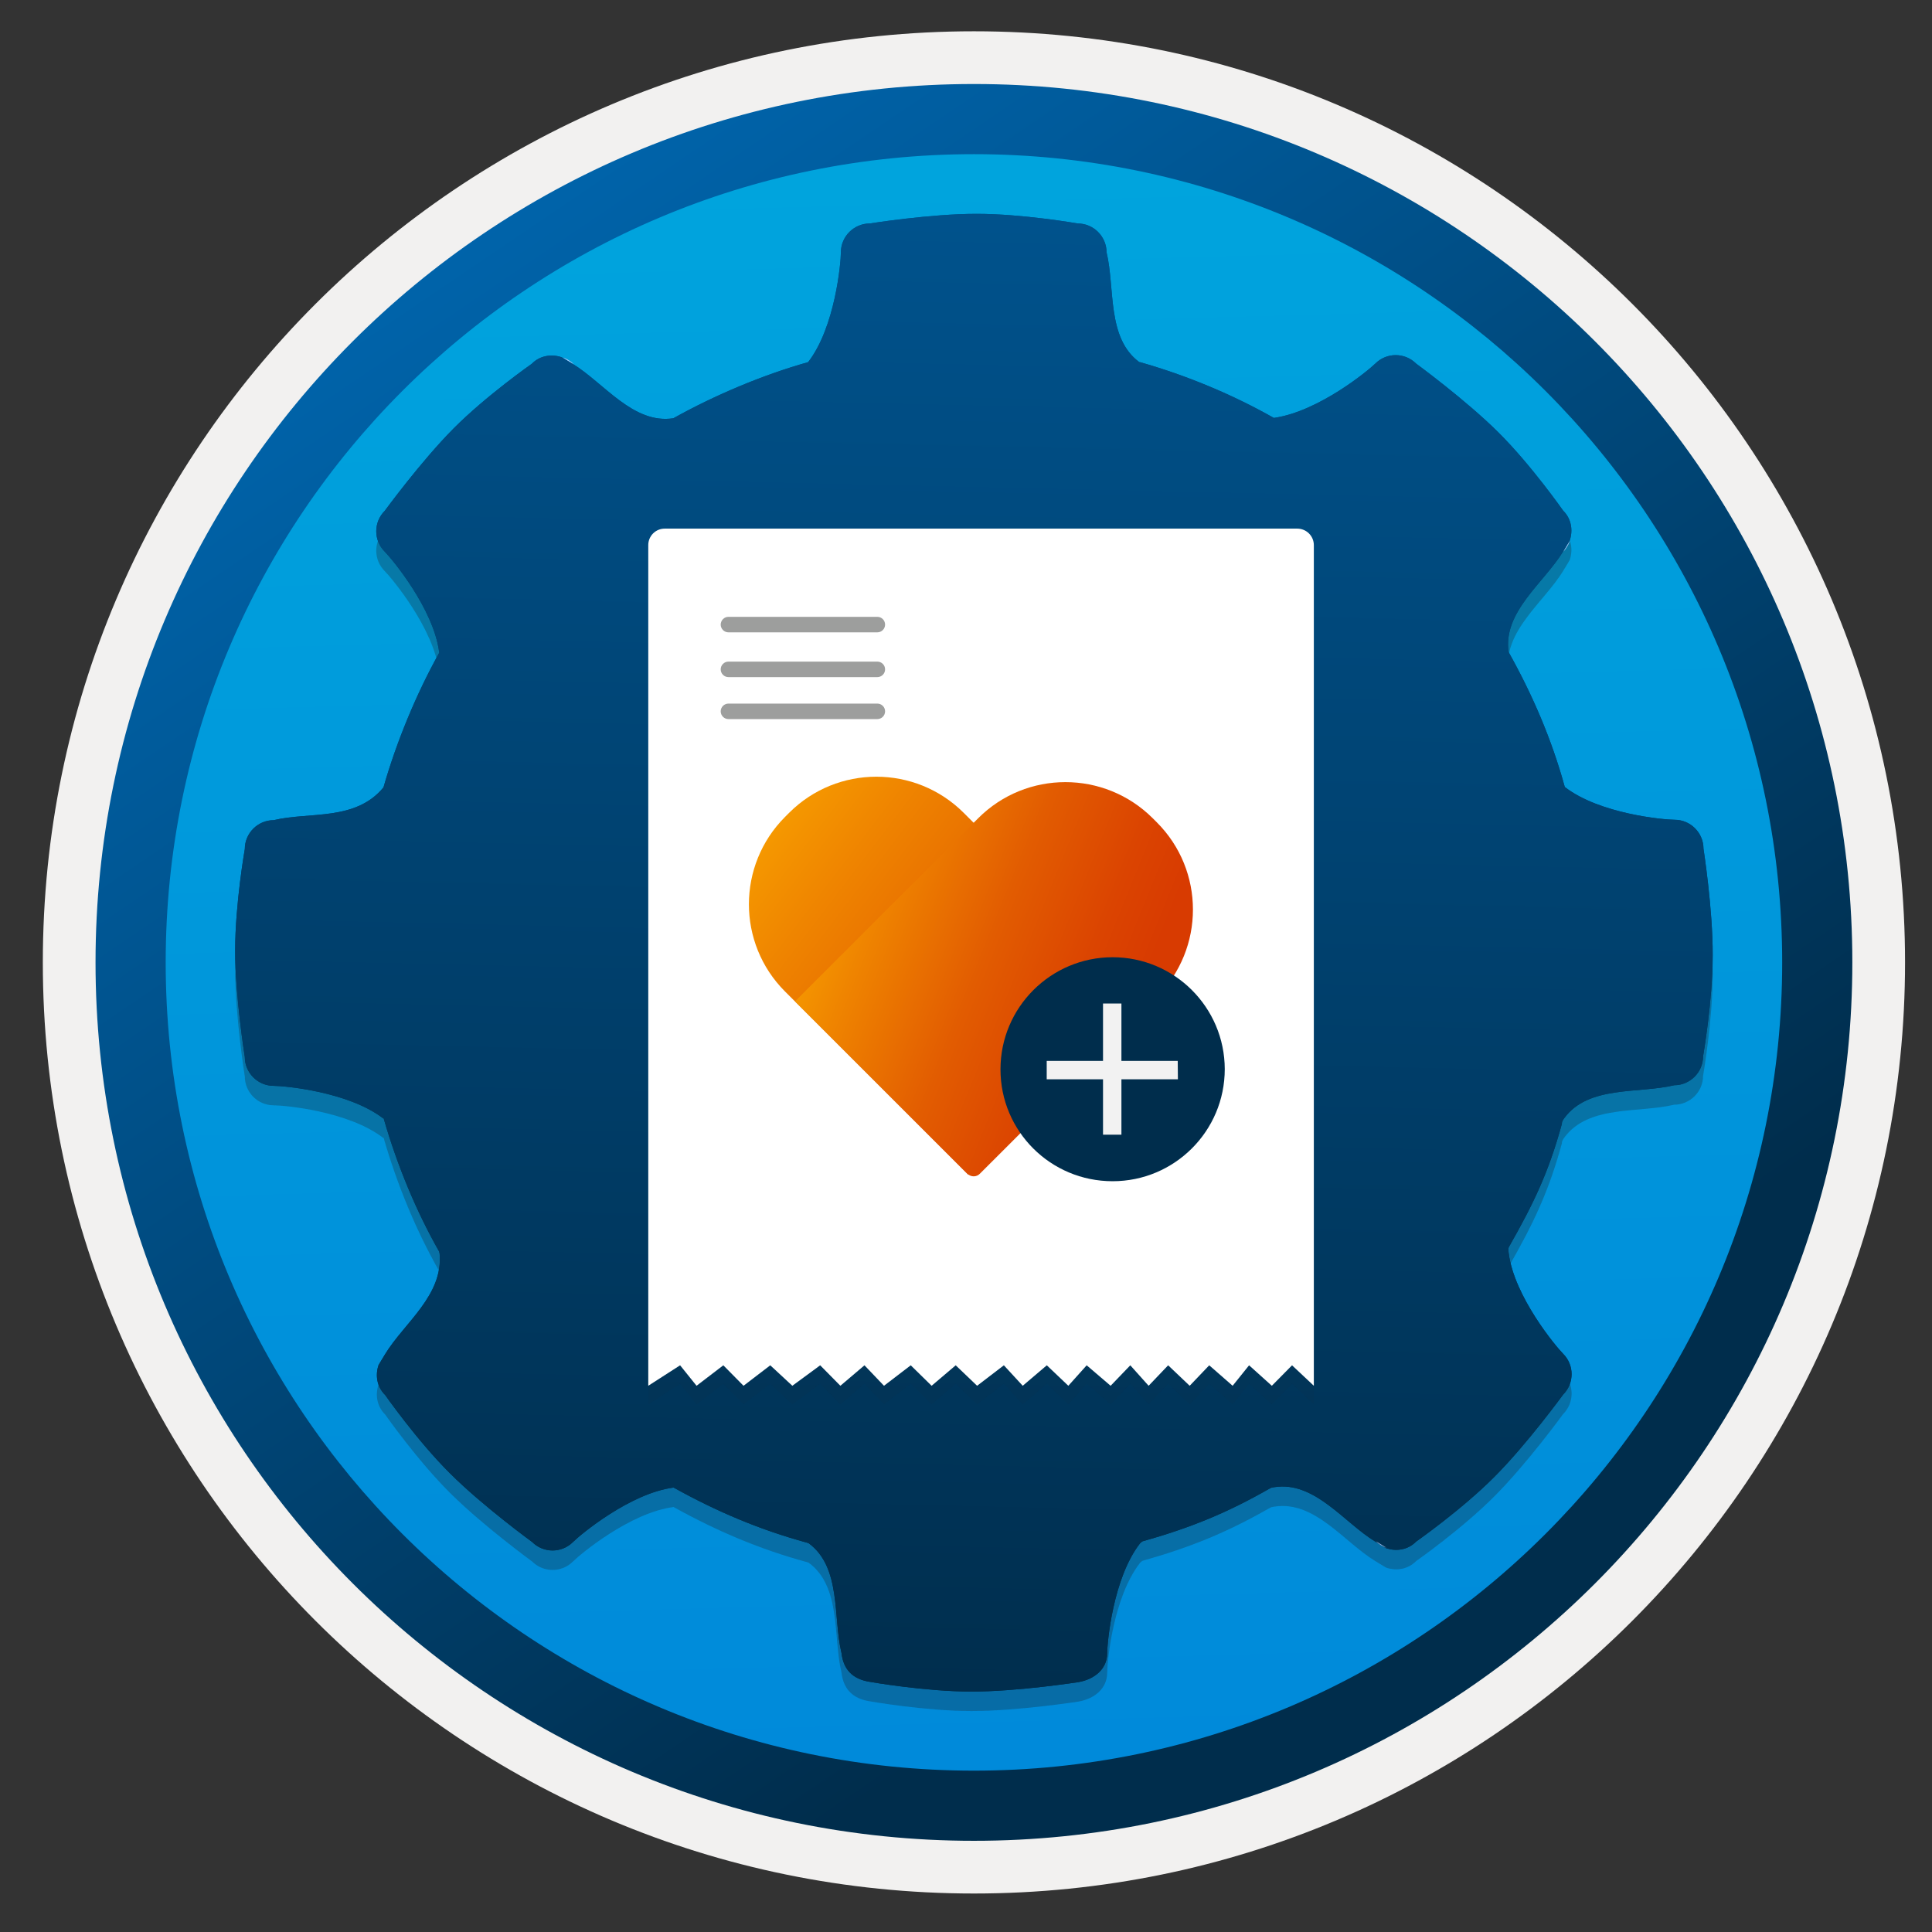 <svg width="103" height="103" viewBox="0 0 103 103" fill="none" xmlns="http://www.w3.org/2000/svg">
<rect x="0" y="0" width="103" height="103" fill="#333333" stroke="none"/>
<path d="M51.923 98.118C26.073 98.118 5.113 77.168 5.113 51.308C5.113 25.448 26.073 4.498 51.923 4.498C77.773 4.498 98.733 25.458 98.733 51.308C98.733 77.158 77.773 98.118 51.923 98.118Z" fill="url(#paint0_linear_166_42564)"/>
<path fill-rule="evenodd" clip-rule="evenodd" d="M97.823 51.308C97.823 76.658 77.273 97.208 51.923 97.208C26.573 97.208 6.023 76.658 6.023 51.308C6.023 25.958 26.573 5.408 51.923 5.408C77.273 5.408 97.823 25.958 97.823 51.308ZM51.923 1.668C79.343 1.668 101.563 23.888 101.563 51.308C101.563 78.728 79.333 100.948 51.923 100.948C24.503 100.948 2.283 78.718 2.283 51.308C2.283 23.888 24.503 1.668 51.923 1.668Z" fill="#F2F1F0"/>
<path fill-rule="evenodd" clip-rule="evenodd" d="M95.013 51.309C95.013 75.109 75.723 94.398 51.923 94.398C28.123 94.398 8.833 75.109 8.833 51.309C8.833 27.509 28.123 8.219 51.923 8.219C75.723 8.219 95.013 27.509 95.013 51.309ZM51.923 4.479C77.783 4.479 98.753 25.448 98.753 51.309C98.753 77.168 77.783 98.138 51.923 98.138C26.063 98.138 5.093 77.168 5.093 51.309C5.093 25.448 26.053 4.479 51.923 4.479Z" fill="url(#paint1_linear_166_42564)"/>
<path opacity="0.15" d="M90.817 46.281C90.817 45.44 90.129 44.741 89.277 44.741C88.72 44.741 85.28 44.435 83.423 42.993C83.423 42.993 83.434 42.971 83.423 42.993C82.724 40.449 81.698 38.068 80.431 35.808C80.103 33.667 82.32 32.105 83.336 30.435C83.511 30.14 83.62 29.976 83.685 29.856C83.871 29.31 83.773 28.687 83.336 28.262C83.336 28.262 81.632 25.826 79.885 24.09C78.138 22.353 75.495 20.421 75.495 20.421C74.894 19.82 73.922 19.82 73.322 20.421C72.928 20.803 70.308 22.965 67.938 23.314C67.905 23.314 67.905 23.314 67.905 23.314C65.71 22.07 63.242 21.043 60.774 20.344H60.741C58.994 19.055 59.453 16.391 58.994 14.491C58.994 13.65 58.306 12.951 57.454 12.951C57.454 12.951 54.527 12.438 52.059 12.438C49.591 12.438 46.37 12.951 46.37 12.951C45.529 12.951 44.83 13.639 44.83 14.491C44.83 15.047 44.524 18.488 43.083 20.344C40.636 21.032 38.07 22.124 35.897 23.336C33.756 23.664 32.195 21.447 30.524 20.431C30.229 20.257 30.065 20.148 29.945 20.082C29.399 19.896 28.776 19.995 28.351 20.431C28.351 20.431 25.915 22.135 24.179 23.882C22.442 25.63 20.51 28.272 20.51 28.272C19.909 28.873 19.909 29.845 20.51 30.446C20.892 30.828 23.12 33.492 23.415 35.819V35.84C22.202 38.014 21.143 40.569 20.444 43.015C20.444 43.015 20.477 42.971 20.444 43.015C18.948 44.828 16.491 44.304 14.591 44.763C13.75 44.763 13.051 45.45 13.051 46.302C13.051 46.302 12.537 49.229 12.537 51.697C12.537 54.165 13.051 57.387 13.051 57.387C13.051 58.228 13.739 58.927 14.591 58.927C15.148 58.927 18.588 59.232 20.444 60.674C20.488 60.652 20.466 60.707 20.466 60.707C21.176 63.164 22.191 65.621 23.425 67.783C23.404 67.816 23.425 67.783 23.436 67.86C23.644 70.098 21.547 71.562 20.531 73.233C20.357 73.527 20.247 73.691 20.182 73.811C19.996 74.357 20.095 74.98 20.531 75.406C20.531 75.406 22.235 77.841 23.982 79.578C25.73 81.325 28.372 83.247 28.372 83.247C28.973 83.847 29.945 83.847 30.546 83.247C30.928 82.865 33.593 80.637 35.919 80.342C35.919 80.342 35.908 80.353 35.951 80.364C38.19 81.609 40.494 82.591 43.017 83.279C43.039 83.29 43.115 83.312 43.115 83.312C44.863 84.601 44.404 87.266 44.863 89.166C44.961 90.018 45.43 90.564 46.402 90.706C46.402 90.706 49.329 91.219 51.797 91.219C54.265 91.219 57.487 90.716 57.487 90.716C58.328 90.575 59.027 90.028 59.027 89.177C59.027 88.62 59.332 85.18 60.774 83.323C60.774 83.323 60.839 83.269 60.894 83.214C63.46 82.493 65.415 81.696 67.687 80.397C67.807 80.353 67.676 80.364 67.949 80.32C70.089 79.992 71.651 82.209 73.322 83.225C73.617 83.4 73.78 83.509 73.9 83.574C74.447 83.76 75.069 83.662 75.495 83.225C75.495 83.225 77.93 81.521 79.667 79.774C81.414 78.027 83.336 75.384 83.336 75.384C83.936 74.783 83.936 73.811 83.336 73.211C82.954 72.829 80.726 70.164 80.431 67.838C80.398 67.597 80.42 67.565 80.453 67.499C81.752 65.217 82.561 63.546 83.27 60.947C83.27 60.947 83.238 60.859 83.401 60.641C84.69 58.894 87.355 59.352 89.255 58.894C90.096 58.894 90.795 58.206 90.795 57.354C90.795 57.354 91.308 54.427 91.308 51.959C91.319 49.513 90.817 46.281 90.817 46.281Z" fill="#1F1D20"/>
<path d="M90.817 45.243C90.817 44.403 90.129 43.704 89.277 43.704C88.72 43.704 85.28 43.398 83.423 41.956C83.423 41.956 83.434 41.934 83.423 41.956C82.724 39.412 81.698 37.031 80.431 34.77C80.103 32.63 82.32 31.068 83.336 29.398C83.511 29.103 83.62 28.939 83.685 28.819C83.871 28.273 83.773 27.65 83.336 27.224C83.336 27.224 81.632 24.789 79.885 23.053C78.138 21.316 75.495 19.383 75.495 19.383C74.894 18.783 73.922 18.783 73.322 19.383C72.928 19.766 70.308 21.928 67.938 22.277C67.905 22.277 67.905 22.277 67.905 22.277C65.71 21.032 63.242 20.006 60.774 19.307H60.741C58.994 18.018 59.453 15.354 58.994 13.454C58.994 12.613 58.306 11.914 57.454 11.914C57.454 11.914 54.527 11.4 52.059 11.4C49.591 11.4 46.37 11.914 46.37 11.914C45.529 11.914 44.83 12.602 44.83 13.454C44.83 14.01 44.524 17.45 43.083 19.307C40.636 19.995 38.07 21.087 35.897 22.299C33.756 22.627 32.195 20.41 30.524 19.394C30.229 19.22 30.065 19.11 29.945 19.045C29.399 18.859 28.776 18.957 28.351 19.394C28.351 19.394 25.915 21.098 24.179 22.845C22.442 24.593 20.51 27.235 20.51 27.235C19.909 27.836 19.909 28.808 20.51 29.409C20.892 29.791 23.12 32.455 23.415 34.781V34.803C22.202 36.977 21.143 39.532 20.444 41.978C20.444 41.978 20.477 41.934 20.444 41.978C18.948 43.791 16.491 43.267 14.591 43.725C13.75 43.725 13.051 44.413 13.051 45.265C13.051 45.265 12.537 48.192 12.537 50.66C12.537 53.128 13.051 56.35 13.051 56.35C13.051 57.191 13.739 57.889 14.591 57.889C15.148 57.889 18.588 58.195 20.444 59.637C20.488 59.615 20.466 59.669 20.466 59.669C21.176 62.127 22.191 64.584 23.425 66.746C23.404 66.779 23.425 66.746 23.436 66.823C23.644 69.061 21.547 70.525 20.531 72.195C20.357 72.49 20.247 72.654 20.182 72.774C19.996 73.32 20.095 73.943 20.531 74.369C20.531 74.369 22.235 76.804 23.982 78.54C25.73 80.288 28.372 82.21 28.372 82.21C28.973 82.81 29.945 82.81 30.546 82.21C30.928 81.827 33.593 79.6 35.919 79.305C35.919 79.305 35.908 79.316 35.951 79.327C38.19 80.572 40.494 81.554 43.017 82.242C43.039 82.253 43.115 82.275 43.115 82.275C44.863 83.564 44.404 86.228 44.863 88.129C44.961 88.98 45.43 89.526 46.402 89.668C46.402 89.668 49.329 90.182 51.797 90.182C54.265 90.182 57.487 89.679 57.487 89.679C58.328 89.537 59.027 88.991 59.027 88.14C59.027 87.583 59.332 84.143 60.774 82.286C60.774 82.286 60.839 82.231 60.894 82.177C63.46 81.456 65.415 80.659 67.687 79.359C67.807 79.316 67.676 79.327 67.949 79.283C70.089 78.955 71.651 81.172 73.322 82.188C73.617 82.363 73.78 82.472 73.9 82.537C74.447 82.723 75.069 82.625 75.495 82.188C75.495 82.188 77.93 80.484 79.667 78.737C81.414 76.99 83.336 74.347 83.336 74.347C83.936 73.746 83.936 72.774 83.336 72.174C82.954 71.791 80.726 69.127 80.431 66.801C80.398 66.56 80.42 66.528 80.453 66.462C81.752 64.18 82.561 62.509 83.27 59.91C83.27 59.91 83.238 59.822 83.401 59.604C84.69 57.857 87.355 58.315 89.255 57.857C90.096 57.857 90.795 57.169 90.795 56.317C90.795 56.317 91.308 53.39 91.308 50.922C91.319 48.465 90.817 45.243 90.817 45.243Z" fill="url(#paint2_linear_166_42564)"/>
<path d="M73.944 82.527C73.933 82.527 73.933 82.516 73.922 82.516C73.933 82.516 73.944 82.527 73.944 82.527Z" fill="#9FC2F6"/>
<path d="M73.922 82.516C73.704 82.384 73.343 82.166 73.343 82.166C73.518 82.33 73.715 82.439 73.922 82.516Z" fill="#9FC2F6"/>
<path d="M73.944 82.527C74.152 82.637 74.109 82.626 73.944 82.527V82.527Z" fill="#9FC2F6"/>
<path d="M30.011 19.066C30.229 19.198 30.589 19.416 30.589 19.416C30.415 19.252 30.218 19.132 30.011 19.066Z" fill="#9FC2F6"/>
<path d="M29.989 19.057C30 19.057 30 19.068 30.011 19.068C30 19.068 29.989 19.057 29.989 19.057Z" fill="#9FC2F6"/>
<path d="M29.989 19.055C29.792 18.934 29.825 18.956 29.989 19.055V19.055Z" fill="#9FC2F6"/>
<path d="M20.226 72.773C20.116 72.971 20.138 72.927 20.226 72.773V72.773Z" fill="#9FC2F6"/>
<path d="M20.226 72.774C20.226 72.763 20.237 72.763 20.237 72.752C20.237 72.763 20.226 72.774 20.226 72.774Z" fill="#9FC2F6"/>
<path d="M83.696 28.83C83.565 29.049 83.347 29.409 83.347 29.409C83.5 29.234 83.62 29.038 83.696 28.83Z" fill="#9FC2F6"/>
<path d="M83.707 28.809C83.707 28.82 83.696 28.82 83.696 28.831C83.696 28.82 83.707 28.809 83.707 28.809Z" fill="#9FC2F6"/>
<path d="M83.707 28.808C83.817 28.61 83.795 28.654 83.707 28.808V28.808Z" fill="#9FC2F6"/>
<path d="M56.951 63.545C56.941 63.545 56.941 63.535 56.951 63.545V63.545Z" fill="#F2F1F0"/>
<path d="M56.941 63.535C56.876 63.469 56.777 63.371 56.777 63.371C56.821 63.447 56.876 63.502 56.941 63.535Z" fill="#F2F1F0"/>
<path d="M56.952 63.545C57.007 63.6 56.996 63.589 56.952 63.545V63.545Z" fill="#F2F1F0"/>
<path d="M46.894 37.84C46.959 37.905 47.058 38.004 47.058 38.004C47.025 37.938 46.959 37.873 46.894 37.84Z" fill="#F2F1F0"/>
<path d="M46.894 37.828C46.904 37.828 46.904 37.838 46.894 37.828V37.828Z" fill="#F2F1F0"/>
<path d="M46.894 37.828C46.839 37.773 46.85 37.784 46.894 37.828V37.828Z" fill="#F2F1F0"/>
<g opacity="0.15">
<path opacity="0.4" d="M34.561 30.049V74.869L36.258 73.771L37.135 74.869L38.562 73.771L39.639 74.869L41.065 73.771L42.242 74.869L43.726 73.771L44.803 74.869L46.087 73.771L47.128 74.869L48.554 73.771L49.667 74.869L50.951 73.771L52.092 74.869L53.519 73.771L54.524 74.869L55.808 73.771L56.956 74.869L57.934 73.771L59.21 74.869L60.259 73.771L61.236 74.869L62.277 73.771L63.425 74.869L64.467 73.771L65.715 74.869L66.592 73.771L67.805 74.869L68.882 73.771L70.044 74.869V30.049C70.043 29.816 69.949 29.593 69.783 29.428C69.617 29.264 69.393 29.172 69.16 29.172H35.445C35.329 29.171 35.214 29.193 35.107 29.237C35 29.28 34.902 29.345 34.82 29.426C34.738 29.508 34.673 29.605 34.628 29.712C34.584 29.819 34.561 29.933 34.561 30.049V30.049Z" fill="#1F1D20"/>
</g>
<path d="M34.561 29.059V73.879L36.258 72.788L37.135 73.879L38.562 72.788L39.639 73.879L41.065 72.788L42.242 73.879L43.726 72.788L44.803 73.879L46.087 72.788L47.128 73.879L48.554 72.788L49.667 73.879L50.951 72.788L52.092 73.879L53.519 72.788L54.524 73.879L55.808 72.788L56.956 73.879L57.934 72.788L59.21 73.879L60.259 72.788L61.236 73.879L62.277 72.788L63.425 73.879L64.467 72.788L65.715 73.879L66.592 72.788L67.805 73.879L68.882 72.788L70.044 73.879V29.059C70.043 28.826 69.949 28.602 69.783 28.438C69.617 28.274 69.393 28.182 69.16 28.182H35.445C35.329 28.181 35.214 28.203 35.107 28.246C35 28.29 34.902 28.355 34.82 28.436C34.738 28.518 34.673 28.615 34.628 28.722C34.584 28.828 34.561 28.943 34.561 29.059V29.059Z" fill="white"/>
<path d="M47.186 35.687C47.186 35.577 47.143 35.471 47.065 35.393C46.987 35.315 46.881 35.272 46.771 35.272H38.837C38.727 35.272 38.622 35.315 38.544 35.393C38.466 35.471 38.422 35.577 38.422 35.687C38.423 35.796 38.467 35.901 38.545 35.978C38.623 36.056 38.728 36.099 38.837 36.099H46.771C46.881 36.099 46.986 36.056 47.064 35.978C47.142 35.901 47.186 35.796 47.186 35.687V35.687Z" fill="#9D9E9D"/>
<path d="M47.186 37.922C47.186 37.812 47.142 37.708 47.064 37.63C46.986 37.553 46.881 37.51 46.771 37.51H38.837C38.728 37.51 38.623 37.553 38.545 37.63C38.467 37.708 38.423 37.812 38.422 37.922C38.422 38.032 38.466 38.138 38.544 38.216C38.622 38.293 38.727 38.337 38.837 38.337H46.771C46.881 38.337 46.987 38.293 47.065 38.216C47.143 38.138 47.186 38.032 47.186 37.922Z" fill="#9D9E9D"/>
<path d="M46.771 32.885H38.837C38.783 32.885 38.729 32.895 38.678 32.916C38.628 32.937 38.582 32.968 38.544 33.006C38.505 33.045 38.475 33.091 38.454 33.141C38.433 33.191 38.422 33.245 38.422 33.3C38.423 33.41 38.467 33.514 38.545 33.592C38.623 33.669 38.728 33.712 38.837 33.712H46.771C46.881 33.712 46.986 33.669 47.064 33.592C47.142 33.514 47.186 33.41 47.186 33.3C47.186 33.19 47.143 33.084 47.065 33.006C46.987 32.928 46.881 32.885 46.771 32.885V32.885Z" fill="#9D9E9D"/>
<path fill-rule="evenodd" clip-rule="evenodd" d="M61.139 53.096L51.614 62.621L41.85 52.857C39.285 50.292 39.285 46.127 41.85 43.554L42.072 43.332C44.637 40.767 48.802 40.767 51.375 43.332L61.139 53.096Z" fill="url(#paint3_linear_166_42564)"/>
<path fill-rule="evenodd" clip-rule="evenodd" d="M51.573 62.572L42.386 53.385L52.151 43.621C54.715 41.056 58.88 41.056 61.453 43.621L61.675 43.843C64.24 46.408 64.24 50.573 61.675 53.146L52.241 62.572C52.06 62.761 51.763 62.761 51.573 62.572Z" fill="url(#paint4_linear_166_42564)"/>
<path d="M59.316 62.974C62.615 62.974 65.295 60.303 65.295 56.996C65.287 53.697 62.607 51.033 59.316 51.033C56.026 51.033 53.338 53.705 53.338 57.012C53.338 60.311 56.01 62.974 59.316 62.974Z" fill="#002D4C"/>
<path d="M59.786 53.5H58.805V60.493H59.786V53.5Z" fill="#F2F2F2"/>
<path d="M62.788 56.559H55.803V57.54H62.797L62.788 56.559Z" fill="#F2F2F2"/>
<path opacity="0.15" d="M90.817 46.281C90.817 45.44 90.129 44.741 89.277 44.741C88.72 44.741 85.28 44.435 83.423 42.993C83.423 42.993 83.434 42.971 83.423 42.993C82.724 40.449 81.698 38.068 80.431 35.808C80.103 33.667 82.32 32.105 83.336 30.435C83.511 30.14 83.62 29.976 83.685 29.856C83.871 29.31 83.773 28.687 83.336 28.262C83.336 28.262 81.632 25.826 79.885 24.09C78.138 22.353 75.495 20.421 75.495 20.421C74.894 19.82 73.922 19.82 73.322 20.421C72.928 20.803 70.308 22.965 67.938 23.314C67.905 23.314 67.905 23.314 67.905 23.314C65.71 22.07 63.242 21.043 60.774 20.344H60.741C58.994 19.055 59.453 16.391 58.994 14.491C58.994 13.65 58.306 12.951 57.454 12.951C57.454 12.951 54.527 12.438 52.059 12.438C49.591 12.438 46.37 12.951 46.37 12.951C45.529 12.951 44.83 13.639 44.83 14.491C44.83 15.047 44.524 18.488 43.083 20.344C40.636 21.032 38.07 22.124 35.897 23.336C33.756 23.664 32.195 21.447 30.524 20.431C30.229 20.257 30.065 20.148 29.945 20.082C29.399 19.896 28.776 19.995 28.351 20.431C28.351 20.431 25.915 22.135 24.179 23.882C22.442 25.63 20.51 28.272 20.51 28.272C19.909 28.873 19.909 29.845 20.51 30.446C20.892 30.828 23.12 33.492 23.415 35.819V35.84C22.202 38.014 21.143 40.569 20.444 43.015C20.444 43.015 20.477 42.971 20.444 43.015C18.948 44.828 16.491 44.304 14.591 44.763C13.75 44.763 13.051 45.45 13.051 46.302C13.051 46.302 12.537 49.229 12.537 51.697C12.537 54.165 13.051 57.387 13.051 57.387C13.051 58.228 13.739 58.927 14.591 58.927C15.148 58.927 18.588 59.232 20.444 60.674C20.488 60.652 20.466 60.707 20.466 60.707C21.176 63.164 22.191 65.621 23.425 67.783C23.404 67.816 23.425 67.783 23.436 67.86C23.644 70.098 21.547 71.562 20.531 73.233C20.357 73.527 20.247 73.691 20.182 73.811C19.996 74.357 20.095 74.98 20.531 75.406C20.531 75.406 22.235 77.841 23.982 79.578C25.73 81.325 28.372 83.247 28.372 83.247C28.973 83.847 29.945 83.847 30.546 83.247C30.928 82.865 33.593 80.637 35.919 80.342C35.919 80.342 35.908 80.353 35.951 80.364C38.19 81.609 40.494 82.591 43.017 83.279C43.039 83.29 43.115 83.312 43.115 83.312C44.863 84.601 44.404 87.266 44.863 89.166C44.961 90.018 45.43 90.564 46.402 90.706C46.402 90.706 49.329 91.219 51.797 91.219C54.265 91.219 57.487 90.716 57.487 90.716C58.328 90.575 59.027 90.028 59.027 89.177C59.027 88.62 59.332 85.18 60.774 83.323C60.774 83.323 60.839 83.269 60.894 83.214C63.46 82.493 65.415 81.696 67.687 80.397C67.807 80.353 67.676 80.364 67.949 80.32C70.089 79.992 71.651 82.209 73.322 83.225C73.617 83.4 73.78 83.509 73.9 83.574C74.447 83.76 75.069 83.662 75.495 83.225C75.495 83.225 77.93 81.521 79.667 79.774C81.414 78.027 83.336 75.384 83.336 75.384C83.936 74.783 83.936 73.811 83.336 73.211C82.954 72.829 80.726 70.164 80.431 67.838C80.398 67.597 80.42 67.565 80.453 67.499C81.752 65.217 82.561 63.546 83.27 60.947C83.27 60.947 83.238 60.859 83.401 60.641C84.69 58.894 87.355 59.352 89.255 58.894C90.096 58.894 90.795 58.206 90.795 57.354C90.795 57.354 91.308 54.427 91.308 51.959C91.319 49.513 90.817 46.281 90.817 46.281Z" fill="#1F1D20"/>
<path d="M90.817 45.243C90.817 44.403 90.129 43.704 89.277 43.704C88.72 43.704 85.28 43.398 83.423 41.956C83.423 41.956 83.434 41.934 83.423 41.956C82.724 39.412 81.698 37.031 80.431 34.77C80.103 32.63 82.32 31.068 83.336 29.398C83.511 29.103 83.62 28.939 83.685 28.819C83.871 28.273 83.773 27.65 83.336 27.224C83.336 27.224 81.632 24.789 79.885 23.053C78.138 21.316 75.495 19.383 75.495 19.383C74.894 18.783 73.922 18.783 73.322 19.383C72.928 19.766 70.308 21.928 67.938 22.277C67.905 22.277 67.905 22.277 67.905 22.277C65.71 21.032 63.242 20.006 60.774 19.307H60.741C58.994 18.018 59.453 15.354 58.994 13.454C58.994 12.613 58.306 11.914 57.454 11.914C57.454 11.914 54.527 11.4 52.059 11.4C49.591 11.4 46.37 11.914 46.37 11.914C45.529 11.914 44.83 12.602 44.83 13.454C44.83 14.01 44.524 17.45 43.083 19.307C40.636 19.995 38.07 21.087 35.897 22.299C33.756 22.627 32.195 20.41 30.524 19.394C30.229 19.22 30.065 19.11 29.945 19.045C29.399 18.859 28.776 18.957 28.351 19.394C28.351 19.394 25.915 21.098 24.179 22.845C22.442 24.593 20.51 27.235 20.51 27.235C19.909 27.836 19.909 28.808 20.51 29.409C20.892 29.791 23.12 32.455 23.415 34.781V34.803C22.202 36.977 21.143 39.532 20.444 41.978C20.444 41.978 20.477 41.934 20.444 41.978C18.948 43.791 16.491 43.267 14.591 43.725C13.75 43.725 13.051 44.413 13.051 45.265C13.051 45.265 12.537 48.192 12.537 50.66C12.537 53.128 13.051 56.35 13.051 56.35C13.051 57.191 13.739 57.889 14.591 57.889C15.148 57.889 18.588 58.195 20.444 59.637C20.488 59.615 20.466 59.669 20.466 59.669C21.176 62.127 22.191 64.584 23.425 66.746C23.404 66.779 23.425 66.746 23.436 66.823C23.644 69.061 21.547 70.525 20.531 72.195C20.357 72.49 20.247 72.654 20.182 72.774C19.996 73.32 20.095 73.943 20.531 74.369C20.531 74.369 22.235 76.804 23.982 78.54C25.73 80.288 28.372 82.21 28.372 82.21C28.973 82.81 29.945 82.81 30.546 82.21C30.928 81.827 33.593 79.6 35.919 79.305C35.919 79.305 35.908 79.316 35.951 79.327C38.19 80.572 40.494 81.554 43.017 82.242C43.039 82.253 43.115 82.275 43.115 82.275C44.863 83.564 44.404 86.228 44.863 88.129C44.961 88.98 45.43 89.526 46.402 89.668C46.402 89.668 49.329 90.182 51.797 90.182C54.265 90.182 57.487 89.679 57.487 89.679C58.328 89.537 59.027 88.991 59.027 88.14C59.027 87.583 59.332 84.143 60.774 82.286C60.774 82.286 60.839 82.231 60.894 82.177C63.46 81.456 65.415 80.659 67.687 79.359C67.807 79.316 67.676 79.327 67.949 79.283C70.089 78.955 71.651 81.172 73.322 82.188C73.617 82.363 73.78 82.472 73.9 82.537C74.447 82.723 75.069 82.625 75.495 82.188C75.495 82.188 77.93 80.484 79.667 78.737C81.414 76.99 83.336 74.347 83.336 74.347C83.936 73.746 83.936 72.774 83.336 72.174C82.954 71.791 80.726 69.127 80.431 66.801C80.398 66.56 80.42 66.528 80.453 66.462C81.752 64.18 82.561 62.509 83.27 59.91C83.27 59.91 83.238 59.822 83.401 59.604C84.69 57.857 87.355 58.315 89.255 57.857C90.096 57.857 90.795 57.169 90.795 56.317C90.795 56.317 91.308 53.39 91.308 50.922C91.319 48.465 90.817 45.243 90.817 45.243Z" fill="url(#paint5_linear_166_42564)"/>
<path d="M73.944 82.527C73.933 82.527 73.933 82.516 73.922 82.516C73.933 82.516 73.944 82.527 73.944 82.527Z" fill="#9FC2F6"/>
<path d="M73.922 82.516C73.704 82.384 73.343 82.166 73.343 82.166C73.518 82.33 73.715 82.439 73.922 82.516Z" fill="#9FC2F6"/>
<path d="M73.944 82.527C74.152 82.637 74.109 82.626 73.944 82.527V82.527Z" fill="#9FC2F6"/>
<path d="M30.011 19.066C30.229 19.198 30.589 19.416 30.589 19.416C30.415 19.252 30.218 19.132 30.011 19.066Z" fill="#9FC2F6"/>
<path d="M29.989 19.057C30 19.057 30 19.068 30.011 19.068C30 19.068 29.989 19.057 29.989 19.057Z" fill="#9FC2F6"/>
<path d="M29.989 19.055C29.792 18.934 29.825 18.956 29.989 19.055V19.055Z" fill="#9FC2F6"/>
<path d="M20.226 72.773C20.116 72.971 20.138 72.927 20.226 72.773V72.773Z" fill="#9FC2F6"/>
<path d="M20.226 72.774C20.226 72.763 20.237 72.763 20.237 72.752C20.237 72.763 20.226 72.774 20.226 72.774Z" fill="#9FC2F6"/>
<path d="M83.696 28.83C83.565 29.049 83.347 29.409 83.347 29.409C83.5 29.234 83.62 29.038 83.696 28.83Z" fill="#9FC2F6"/>
<path d="M83.707 28.809C83.707 28.82 83.696 28.82 83.696 28.831C83.696 28.82 83.707 28.809 83.707 28.809Z" fill="#9FC2F6"/>
<path d="M83.707 28.808C83.817 28.61 83.795 28.654 83.707 28.808V28.808Z" fill="#9FC2F6"/>
<path d="M56.951 63.545C56.941 63.545 56.941 63.535 56.951 63.545V63.545Z" fill="#F2F1F0"/>
<path d="M56.941 63.535C56.876 63.469 56.777 63.371 56.777 63.371C56.821 63.447 56.876 63.502 56.941 63.535Z" fill="#F2F1F0"/>
<path d="M56.952 63.545C57.007 63.6 56.996 63.589 56.952 63.545V63.545Z" fill="#F2F1F0"/>
<path d="M46.894 37.84C46.959 37.905 47.058 38.004 47.058 38.004C47.025 37.938 46.959 37.873 46.894 37.84Z" fill="#F2F1F0"/>
<path d="M46.894 37.828C46.904 37.828 46.904 37.838 46.894 37.828V37.828Z" fill="#F2F1F0"/>
<path d="M46.894 37.828C46.839 37.773 46.85 37.784 46.894 37.828V37.828Z" fill="#F2F1F0"/>
<g opacity="0.15">
<path opacity="0.4" d="M34.561 30.049V74.869L36.258 73.771L37.135 74.869L38.562 73.771L39.639 74.869L41.065 73.771L42.242 74.869L43.726 73.771L44.803 74.869L46.087 73.771L47.128 74.869L48.554 73.771L49.667 74.869L50.951 73.771L52.092 74.869L53.519 73.771L54.524 74.869L55.808 73.771L56.956 74.869L57.934 73.771L59.21 74.869L60.259 73.771L61.236 74.869L62.277 73.771L63.425 74.869L64.467 73.771L65.715 74.869L66.592 73.771L67.805 74.869L68.882 73.771L70.044 74.869V30.049C70.043 29.816 69.949 29.593 69.783 29.428C69.617 29.264 69.393 29.172 69.16 29.172H35.445C35.329 29.171 35.214 29.193 35.107 29.237C35 29.28 34.902 29.345 34.82 29.426C34.738 29.508 34.673 29.605 34.628 29.712C34.584 29.819 34.561 29.933 34.561 30.049V30.049Z" fill="#1F1D20"/>
</g>
<path d="M34.561 29.059V73.879L36.258 72.788L37.135 73.879L38.562 72.788L39.639 73.879L41.065 72.788L42.242 73.879L43.726 72.788L44.803 73.879L46.087 72.788L47.128 73.879L48.554 72.788L49.667 73.879L50.951 72.788L52.092 73.879L53.519 72.788L54.524 73.879L55.808 72.788L56.956 73.879L57.934 72.788L59.21 73.879L60.259 72.788L61.236 73.879L62.277 72.788L63.425 73.879L64.467 72.788L65.715 73.879L66.592 72.788L67.805 73.879L68.882 72.788L70.044 73.879V29.059C70.043 28.826 69.949 28.602 69.783 28.438C69.617 28.274 69.393 28.182 69.16 28.182H35.445C35.329 28.181 35.214 28.203 35.107 28.246C35 28.29 34.902 28.355 34.82 28.436C34.738 28.518 34.673 28.615 34.628 28.722C34.584 28.828 34.561 28.943 34.561 29.059V29.059Z" fill="white"/>
<path d="M47.186 35.687C47.186 35.577 47.143 35.471 47.065 35.393C46.987 35.315 46.881 35.272 46.771 35.272H38.837C38.727 35.272 38.622 35.315 38.544 35.393C38.466 35.471 38.422 35.577 38.422 35.687C38.423 35.796 38.467 35.901 38.545 35.978C38.623 36.056 38.728 36.099 38.837 36.099H46.771C46.881 36.099 46.986 36.056 47.064 35.978C47.142 35.901 47.186 35.796 47.186 35.687V35.687Z" fill="#9D9E9D"/>
<path d="M47.186 37.922C47.186 37.812 47.142 37.708 47.064 37.63C46.986 37.553 46.881 37.51 46.771 37.51H38.837C38.728 37.51 38.623 37.553 38.545 37.63C38.467 37.708 38.423 37.812 38.422 37.922C38.422 38.032 38.466 38.138 38.544 38.216C38.622 38.293 38.727 38.337 38.837 38.337H46.771C46.881 38.337 46.987 38.293 47.065 38.216C47.143 38.138 47.186 38.032 47.186 37.922Z" fill="#9D9E9D"/>
<path d="M46.771 32.885H38.837C38.783 32.885 38.729 32.895 38.678 32.916C38.628 32.937 38.582 32.968 38.544 33.006C38.505 33.045 38.475 33.091 38.454 33.141C38.433 33.191 38.422 33.245 38.422 33.3C38.423 33.41 38.467 33.514 38.545 33.592C38.623 33.669 38.728 33.712 38.837 33.712H46.771C46.881 33.712 46.986 33.669 47.064 33.592C47.142 33.514 47.186 33.41 47.186 33.3C47.186 33.19 47.143 33.084 47.065 33.006C46.987 32.928 46.881 32.885 46.771 32.885V32.885Z" fill="#9D9E9D"/>
<path fill-rule="evenodd" clip-rule="evenodd" d="M61.139 53.096L51.614 62.621L41.85 52.857C39.285 50.292 39.285 46.127 41.85 43.554L42.072 43.332C44.637 40.767 48.802 40.767 51.375 43.332L61.139 53.096Z" fill="url(#paint6_linear_166_42564)"/>
<path fill-rule="evenodd" clip-rule="evenodd" d="M51.573 62.572L42.386 53.385L52.151 43.621C54.715 41.056 58.88 41.056 61.453 43.621L61.675 43.843C64.24 46.408 64.24 50.573 61.675 53.146L52.241 62.572C52.06 62.761 51.763 62.761 51.573 62.572Z" fill="url(#paint7_linear_166_42564)"/>
<path d="M59.316 62.974C62.615 62.974 65.295 60.303 65.295 56.996C65.287 53.697 62.607 51.033 59.316 51.033C56.026 51.033 53.338 53.705 53.338 57.012C53.338 60.311 56.01 62.974 59.316 62.974Z" fill="#002D4C"/>
<path d="M59.786 53.5H58.805V60.493H59.786V53.5Z" fill="#F2F2F2"/>
<path d="M62.788 56.559H55.803V57.54H62.797L62.788 56.559Z" fill="#F2F2F2"/>
<defs>
<linearGradient id="paint0_linear_166_42564" x1="50.149" y1="-13.482" x2="54.131" y2="132.289" gradientUnits="userSpaceOnUse">
<stop stop-color="#00ABDE"/>
<stop offset="1" stop-color="#007ED8"/>
</linearGradient>
<linearGradient id="paint1_linear_166_42564" x1="3.353" y1="-20.314" x2="98.881" y2="120.567" gradientUnits="userSpaceOnUse">
<stop stop-color="#007ED8"/>
<stop offset="0.707" stop-color="#002D4C"/>
</linearGradient>
<linearGradient id="paint2_linear_166_42564" x1="54.973" y1="-83.734" x2="49.401" y2="165.152" gradientUnits="userSpaceOnUse">
<stop stop-color="#007ED8"/>
<stop offset="0.707" stop-color="#002D4C"/>
</linearGradient>
<linearGradient id="paint3_linear_166_42564" x1="35.032" y1="40.403" x2="89.605" y2="81.962" gradientUnits="userSpaceOnUse">
<stop stop-color="#FFB900"/>
<stop offset="0.17" stop-color="#EF8400"/>
<stop offset="0.31" stop-color="#E25C01"/>
<stop offset="0.43" stop-color="#DB4401"/>
<stop offset="0.5" stop-color="#D83B01"/>
</linearGradient>
<linearGradient id="paint4_linear_166_42564" x1="39.756" y1="46.066" x2="80.616" y2="62.578" gradientUnits="userSpaceOnUse">
<stop stop-color="#FFB900"/>
<stop offset="0.17" stop-color="#EF8400"/>
<stop offset="0.31" stop-color="#E25C01"/>
<stop offset="0.43" stop-color="#DB4401"/>
<stop offset="0.5" stop-color="#D83B01"/>
</linearGradient>
<linearGradient id="paint5_linear_166_42564" x1="54.973" y1="-83.734" x2="49.401" y2="165.152" gradientUnits="userSpaceOnUse">
<stop stop-color="#007ED8"/>
<stop offset="0.707" stop-color="#002D4C"/>
</linearGradient>
<linearGradient id="paint6_linear_166_42564" x1="35.032" y1="40.403" x2="89.605" y2="81.962" gradientUnits="userSpaceOnUse">
<stop stop-color="#FFB900"/>
<stop offset="0.17" stop-color="#EF8400"/>
<stop offset="0.31" stop-color="#E25C01"/>
<stop offset="0.43" stop-color="#DB4401"/>
<stop offset="0.5" stop-color="#D83B01"/>
</linearGradient>
<linearGradient id="paint7_linear_166_42564" x1="39.756" y1="46.066" x2="80.616" y2="62.578" gradientUnits="userSpaceOnUse">
<stop stop-color="#FFB900"/>
<stop offset="0.17" stop-color="#EF8400"/>
<stop offset="0.31" stop-color="#E25C01"/>
<stop offset="0.43" stop-color="#DB4401"/>
<stop offset="0.5" stop-color="#D83B01"/>
</linearGradient>
</defs>
</svg>

